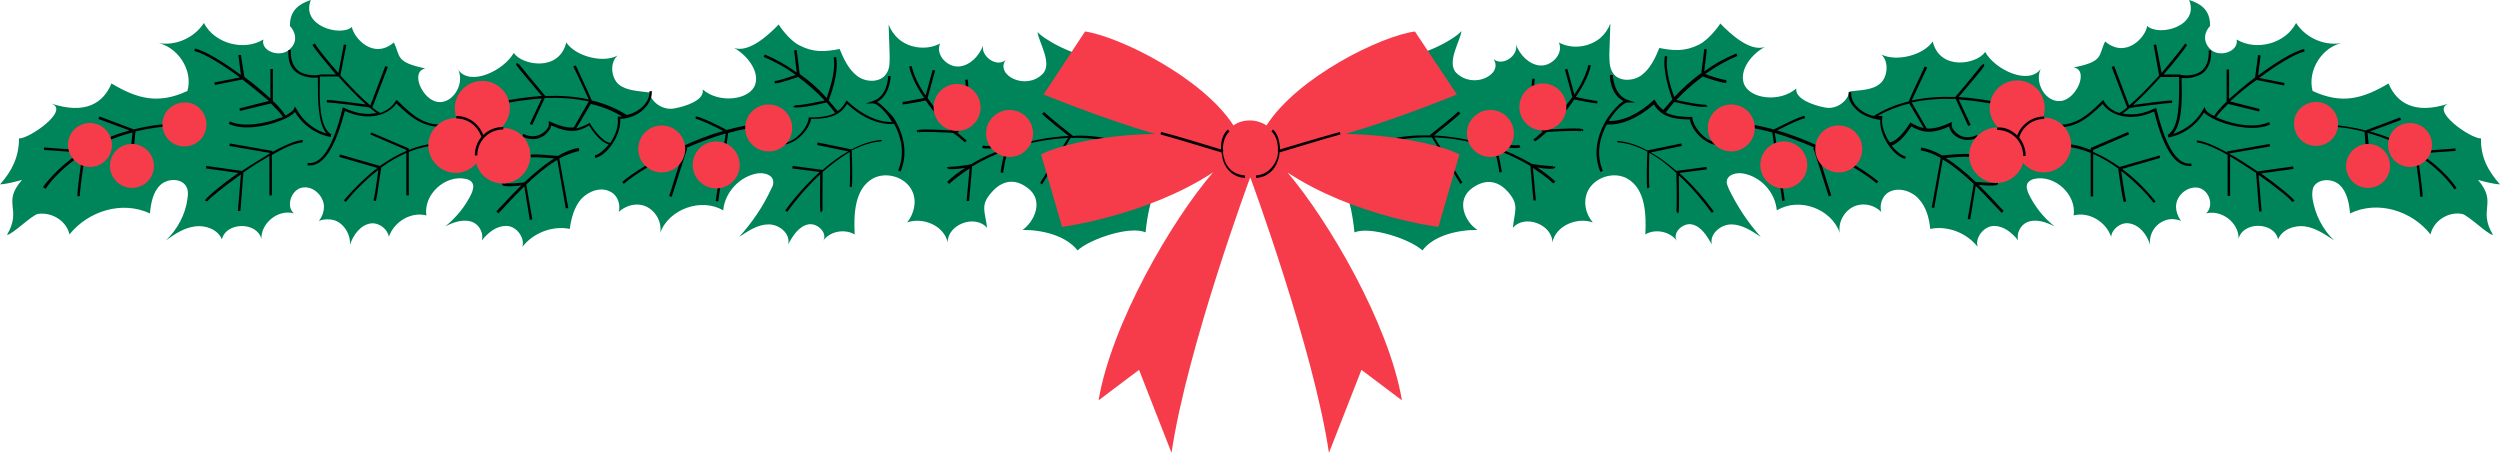 <?xml version="1.0" encoding="UTF-8"?><svg xmlns="http://www.w3.org/2000/svg" xmlns:xlink="http://www.w3.org/1999/xlink" height="90.6" preserveAspectRatio="xMidYMid meet" version="1.0" viewBox="-0.1 0.0 500.2 90.6" width="500.2" zoomAndPan="magnify"><g id="change1_1"><path d="M197,8.5c-0.1,0.2-0.1,0.3-0.2,0.5C196.9,8.8,196.9,8.7,197,8.5z M241.6,27.9c-1.8,0.1-3.5,0.1-5.3,0.2 c-0.1-0.5-0.1-1-0.2-1.4c-6.3-1.7-13.9-10.9-16-15.1c-5.2,0-11.7-4-12.6-5.2c0.1,1.8,3.1,6.3,1,8.4c-3.4,3.4-9.5,0.2-7.4-2.8 c-1.8,1.6-5-0.8-4.5-2.9c-0.8,2.1-2.6,4-4.8,4.2c-2.4,0.2-4.8-2.4-3.8-4.6c-2.6,1.4-6.1,1-8.3-0.9c-0.9-0.8-1.6-1.8-2-2.9 c0.1,2,0.1,4.1,0.2,6.1c0,1.3,0.1,2.7-0.7,3.8c-1.2,1.8-4.1,1.7-5.8,0.4c-1.7-1.3-2.7-3.4-3.5-5.4c-3,0.6-5.3,0.7-8-0.7 c-2.1-1-4.1-4-4.2-4.2c-2.1,2.2-6,5.7-8.9,4.7c2.5,1.4,5.1,4.6,4.2,7.3c-1,3.1-7.2,3.9-10.5,1c0.4,2.2-3.5,3.4-5.7,3.8 c-2.2,0.4-4.5-1.1-5-3.2c-2-0.3-4.5-0.3-6.1-1.6c-1.6-1.4-1.8-4.5-0.2-5.8c-2.9,1.6-8.4,0.2-10.3-2.6c-1.4,5.9-8.8,4.6-10.5,2.1 c-2.1,3.6-8.7,6.7-11.1,3.4c1.3,2.8-1.1,6.8-4.1,6.4c-3.1-0.4-5.6-6.1-2.5-6.7c-6.1-1.3-4.9-2.4-6.3-5.2c-4.1,3.5-8-0.9-8.4-3.1 C68.1,7.4,60,5.2,62.1,0c-3.1,1-4.2,2.7-4.2,5.2c1,1,1.8,3.1-0.1,4.7c-1.8,1.7-5.8,0.4-5.2-2c-3.9,2.4-9.8,0.8-11.9-3.3 c-2,3.1-6,4.8-9.6,3.9c4.3,0.7,7.5,5.5,6.3,9.7c-5.8,2.7-10,1.6-15.2-1.5c-1.6,3.9-5.2,6.3-12.1,4c4,1.3-4.4,7.1-6.4,7 c0,3.7-1.4,6.5-3.8,9.2c1.4-0.1,2.9-0.5,4.4-0.9c-4.1,4.7,0.1,5.7-3,11c1,0,5-4,6.2-4.2c2.8-0.4,5.7,1.4,6.3,4.1 c3.8-4.7,10.5-6.8,16.1-4.2c0.2-2.1,0.6-4.3,2.1-5.7c1.5-1.4,4.5-1.4,5.3,0.6c0.3,0.7,0.2,1.4,0.1,2.2c-0.4,3.1-2,6.1-4.3,8.3 c1.8-1.3,3.6-2.5,5.8-2.8c2.1-0.3,4.6,0.6,5.4,2.6c0.8-3.5,7-3.6,7.9-0.1c-0.1-3.2,3.4-6,6.5-5.1c-1.6-1.4-0.6-4.5,1.4-5.1 c2.1-0.6,4.3,1.2,4.6,3.4c0.1,1.2-0.3,2.3-1,3.2c1-0.4,2.2-0.4,3.2-0.1c1.9,0.7,3.2,2.9,3,4.9c0.7-2,2.1-4,4.2-4.3 c1.7-0.2,3.4,1.2,3.6,2.7c1-3,4.4-5.1,7.5-4.3c-0.6-4.2,3.8-8.2,7.9-7.3c0.5,0.1,1,0.3,1.3,0.8c0.4,0.6,0.1,1.5-0.2,2.2 c-1.2,2.5-3,4.7-5.2,6.5c1.7-0.9,3.8-1.6,5.6-0.8c1.3,0.6,2.1,2.3,1.7,3.6c1.3-1.6,2.9-2.9,4.9-2.9c2.1,0,3.8,2.5,3.2,4.2 c2.2-2.8,6-4.3,9.5-3.6c0.3-2.2,0.9-4.4,2.3-6c1.5-1.6,4-2.5,5.9-1.4c1.4,0.7,2,2.6,1.6,4c1.3-1.2,3.2-1.8,4.9-1.3 c2.3,0.7,3.8,3.2,3.4,5.5c1.7-4.8,8.3-7.1,12.6-4.5c0.3-3.6,3.3-6.8,6.8-7.4c1.3-0.2,3,0.2,3.2,1.5c0.1,0.6-0.1,1.1-0.4,1.6 c-1.6,3.5-3.8,6.7-6.4,9.6c1.8-1.2,3.7-2.5,5.9-2.5s4.4,1.9,3.9,4c0.9-1.7,2.1-3.6,4-4c1.9-0.4,4.1,1.9,2.9,3.4 c1.3-2,4.3-2.6,6.4-1.4c-0.2-4.1,0-9,3.5-11.1c2.7-1.6,6.7-0.4,8,2.4c1,2,0.4,4.6-1,6.3c3.1-1.1,7.4,0.6,8.1,4 c0-3.6,5.5-5.7,7.9-2.9c-0.4-3.3-1.4-4.5,0.8-7c2.1-2.5,4.7-3,7.3-1c3.4,2.5,1.3,6.8-1,8.4c4.2,0,8.7,1.2,11,4.1 c2.5-2.3,10.5-5,13.6-3.6c1.5-14.4,7.3-14.7,14.4-14.7c0.5-0.3,0.9-0.8,1-1.4C244.8,29,243.1,27.8,241.6,27.9z M303,8.5 c0.1,0.2,0.1,0.3,0.2,0.5C303.1,8.8,303.1,8.7,303,8.5z M255.5,30.4c0.1,0.6,0.5,1.2,1,1.4c7.1,0.1,13,0.3,14.4,14.7 c3.1-1.3,11.1,1.3,13.6,3.6c2.2-2.9,6.8-4.1,11-4.1c-2.4-1.5-4.5-5.9-1-8.4c2.7-1.9,5.2-1.5,7.3,1c2.1,2.5,1.1,3.7,0.8,7 c2.3-2.8,7.9-0.7,7.9,2.9c0.7-3.4,5-5.1,8.1-4c-1.5-1.7-2-4.2-1-6.3c1.4-2.8,5.3-4,8-2.4c3.5,2.1,3.7,7,3.5,11.1 c2-1.2,5-0.6,6.4,1.4c-1.2-1.5,1-3.8,2.9-3.4c1.9,0.4,3,2.3,4,4c-0.5-2.1,1.8-4,3.9-4s4.1,1.3,5.9,2.5c-2.6-2.9-4.7-6.1-6.4-9.6 c-0.2-0.5-0.5-1.1-0.4-1.6c0.2-1.3,1.9-1.7,3.2-1.5c3.6,0.6,6.5,3.8,6.8,7.4c4.4-2.7,10.9-0.4,12.6,4.5c-0.4-2.3,1.1-4.8,3.4-5.5 c1.7-0.5,3.6,0,4.9,1.3c-0.4-1.4,0.2-3.3,1.6-4c1.9-1,4.5-0.2,5.9,1.4c1.5,1.6,2.1,3.9,2.3,6c3.5-0.7,7.3,0.8,9.5,3.6 c-0.6-1.7,1.1-4.1,3.2-4.2c2,0,3.6,1.3,4.9,2.9c-0.4-1.3,0.4-3,1.7-3.6c1.8-0.8,3.8-0.1,5.6,0.8c-2.2-1.7-4-4-5.2-6.5 c-0.3-0.7-0.6-1.5-0.2-2.2c0.3-0.4,0.8-0.7,1.3-0.8c4.1-0.9,8.5,3.1,7.9,7.3c3.1-0.8,6.5,1.3,7.5,4.3c0.1-1.5,1.9-3,3.6-2.7 c2.1,0.3,3.6,2.3,4.2,4.3c-0.3-2.1,1-4.2,3-4.9c1-0.4,2.2-0.3,3.2,0.1c-0.7-0.9-1.1-2.1-1-3.2c0.2-2.1,2.5-3.9,4.6-3.4 c2.1,0.6,3,3.6,1.4,5.1c3.1-0.8,6.6,1.9,6.5,5.1c0.8-3.5,7.1-3.5,7.9,0.1c0.8-2,3.3-2.9,5.4-2.6c2.1,0.3,4,1.6,5.8,2.8 c-2.3-2.2-3.8-5.2-4.3-8.3c-0.1-0.7-0.1-1.5,0.1-2.2c0.8-1.9,3.8-2,5.3-0.6c1.5,1.4,1.9,3.6,2.1,5.7c5.6-2.7,12.4-0.5,16.1,4.2 c0.6-2.7,3.5-4.6,6.3-4.1c1.2,0.2,5.2,4.2,6.2,4.2c-3.1-5.2,1-6.3-3-11c1.5,0.4,3,0.8,4.4,0.9c-2.4-2.7-3.9-5.5-3.8-9.2 c-2,0.1-10.4-5.7-6.4-7c-6.8,2.3-10.5-0.1-12.1-4c-5.2,3.1-9.4,4.2-15.2,1.5c-1.1-4.2,2-9,6.3-9.7c-3.6,0.9-7.6-0.8-9.6-3.9 c-2.1,4.1-7.9,5.7-11.9,3.3c0.5,2.4-3.4,3.7-5.2,2c-1.8-1.7-1.1-3.7-0.1-4.7c0-2.5-1-4.2-4.2-5.2c2.1,5.2-5.9,7.4-8.4,5.2 c-0.3,2.3-4.3,6.6-8.4,3.1c-1.4,2.8-0.2,4-6.3,5.2c3.1,0.5,0.6,6.3-2.5,6.7c-3.1,0.4-5.4-3.6-4.1-6.4c-2.4,3.3-9.1,0.2-11.1-3.4 c-1.7,2.5-9.1,3.8-10.5-2.1c-1.9,2.8-7.3,4.1-10.3,2.6c1.6,1.4,1.3,4.5-0.2,5.8c-1.6,1.4-4,1.3-6.1,1.6c-0.5,2.1-2.8,3.7-5,3.2 c-2.2-0.4-6-1.7-5.7-3.8c-3.3,2.9-9.4,2.1-10.5-1c-0.9-2.8,1.6-5.9,4.2-7.3c-2.9,1-6.8-2.5-8.9-4.7c0,0.1-2.1,3.1-4.2,4.2 c-2.8,1.4-5,1.3-8,0.7c-0.8,2-1.8,4.1-3.5,5.4c-1.7,1.3-4.6,1.4-5.8-0.4c-0.7-1.1-0.7-2.5-0.7-3.8c0.1-2,0.1-4.1,0.2-6.1 c-0.4,1.1-1.1,2.1-2,2.9c-2.3,1.9-5.7,2.3-8.3,0.9c1,2.2-1.4,4.8-3.8,4.6c-2.2-0.2-4-2.1-4.8-4.2c0.6,2.2-2.7,4.5-4.5,2.9 c2.1,3-3.9,6.2-7.4,2.8c-2.1-2.1,0.9-6.6,1-8.4c-0.8,1.2-7.3,5.2-12.6,5.2c-2.1,4.2-9.7,13.4-16,15.1c-0.1,0.5-0.1,1-0.2,1.4 c-1.7,0-3.5-0.1-5.3-0.2C256.9,27.8,255.2,29,255.5,30.4z" fill="#008459"/></g><g id="change2_1"><path d="M222.7,28l-0.1,0.5c-2.7-0.7-5.6-1-8.5-0.9l-5.7,9.3l-0.4-0.3l5.6-9c-4.1,0.2-8.2,1-11.9,2.3c-0.5,1.1-0.9,3.3-1.1,4.7 l-0.5-0.1c0-0.4,0.4-2.8,1-4.4c-2.4,0.9-4.7,2-6.7,3.2l-0.6,6.9l-0.5,0l0.6-6.5c-1.5,1-2.9,2-4.1,3.1l-0.4-0.4c1-1,2.2-1.9,3.6-2.8 c-1.6,0.2-3.2,0.4-3.5,0.1c-0.1-0.1-0.1-0.2-0.1-0.3l0.5,0.1c0-0.1,0-0.1-0.1-0.2c0.3,0.2,2.4-0.1,4.3-0.4c2.2-1.3,4.7-2.5,7.4-3.4 c0.1-0.2,0.2-0.3,0.3-0.4c-0.3,0-0.8,0.1-1.2,0.2c-1.5,0.3-3.3,0.6-4.2,0.3l0.2-0.5c0.8,0.3,2.6-0.1,4-0.3c1.6-0.3,1.9-0.3,2.1,0 c0.1,0.2-0.1,0.4-0.2,0.5c3.6-1.2,7.4-1.9,11.2-2.1c-1.3-1-4.5-3.6-5.3-4.4l0.4-0.4c1,1,5.3,4.4,5.8,4.8C217,27,219.9,27.3,222.7,28 z M35.4,25.1l0-0.5c-3.2,0.2-6.1,0.6-8.7,1.3l-6.9-2.6l-0.2,0.5l6.2,2.3c-3.7,1-6.7,2.5-9.2,4l-7.9-0.6l0,0.5l7.2,0.5 c-4.9,3.3-7.2,6.7-7.4,6.9L9,37.8c0.2-0.3,2.4-3.7,7.4-6.9c-0.3,1.8-1.1,7.4-1,8.4l0.5-0.1c-0.1-0.8,0.7-6.4,1.1-8.7 c2.5-1.5,5.6-3,9.4-4c-0.2,1.9-0.7,7.6-0.4,8.2l0.5-0.2c-0.1-0.4,0.1-4.5,0.5-8.2C29.5,25.7,32.3,25.3,35.4,25.1z M79.5,20.2 L79.2,20L79,20.3c-0.5,0.9-1.6,1.8-3,2.3c-0.4-0.2-1-0.6-1.6-1.1l3.1-8.1L77,13.2l-3,7.9c-1.8-1.5-4-3.8-6-6L69.2,9l-0.5-0.1 l-1.1,5.7c-2.1-2.4-4-4.7-4.7-5.9L62.4,9c0.7,1.1,2.6,3.4,4.7,5.9H64v0l-0.3,0.1c0,0-2.7,0.4-4.3-1C58.4,13,58,11.7,58.1,10l-0.5,0 c-0.1,1.9,0.3,3.4,1.4,4.3c1.5,1.3,3.7,1.3,4.5,1.2c0,0.3,0,0.5,0,0.8c0,3.8,0,8.3,1.7,10.4c-1.5-0.4-4.2-1.7-6-4.9l-0.3-0.5 l-0.2,0.5c-0.1,0.3-0.7,0.8-1.7,1.3c-0.4-0.7-1.3-1.8-2.5-2.9v-6.4h-0.5v5.9c-1.5-1.4-3.3-2.9-5.2-4.3L48.1,11L47.6,11l0.5,4 c-3.5-2.6-7.1-4.8-9.2-5.3l-0.1,0.5c2,0.5,5.6,2.7,9.1,5.3l-5.1,1l0.1,0.5l5.5-1.1c1.9,1.5,3.8,3,5.3,4.3l-5.9,1.5l0.1,0.5l6.2-1.5 c1.1,1.1,2,2,2.4,2.7c-0.2,0.1-0.4,0.2-0.6,0.2c-3.1,1.2-7.4,1.9-10,0.7l-0.2,0.5c2.7,1.3,7.2,0.6,10.4-0.7c0.7-0.3,2.2-0.9,2.8-1.7 c2.7,4.4,7,5,7.2,5l0-0.3l0.1-0.2c-2.4-1.4-2.4-6.7-2.3-10.7c0-0.3,0-0.6,0-0.9h3.7c1.8,2,3.8,4.1,5.5,5.6c-2.1-0.3-6.6-0.9-7.8-0.9 v0.5c1.3,0,7.2,0.8,8.5,1c0.5,0.4,1,0.8,1.4,1.1c-1.7,0.4-3.9,0.2-6.4-1l-0.3-0.1l-0.1,0.3c-1.8,7.5-4.2,11.2-6.9,10.8l-0.1,0.5 c0.2,0,0.3,0,0.5,0c2.8,0,5.1-3.6,7-10.9c5,2.3,8.9,0.6,10.3-1.5c3.2,3.1,5.8,5.1,10.2,4.6l-0.1-0.5C85.2,25.4,82.7,23.4,79.5,20.2z M124,23.8c0.2,3.2-2.6,7.3-5,7.8l-0.1-0.5c0.9-0.2,1.9-1.1,2.8-2.2c-1.8-0.5-3.5-3-3.9-3.8c-2.1,1.2-3.8,1.7-7.6,0 c-0.1,0.7-0.7,1.4-1.4,2c-1.3,0.9-2.9,1-4.4,0.2l0.2-0.5c1.9,0.9,3.2,0.3,3.9-0.2c0.9-0.6,1.3-1.4,1.2-1.9l0-0.5l0.4,0.2 c2,0.9,3.4,1.2,4.6,1.1l3-5.2c-2.7-0.6-5.6-0.8-8.8-0.7l-2.5,5.4l-0.5-0.2l2.4-5.1c-2.8,0.2-5.8,0.6-8.9,1.3l-0.1-0.5 c3.2-0.7,6.2-1.1,9-1.3c-5.2-6.2-5.2-6.2-5.1-6.4l0.1-0.2l0.2,0v0.3l0.2-0.1c0.2,0.3,3.3,4,5.3,6.4c3.2-0.1,6.1,0.1,8.7,0.7 c-0.5-1.1-2-4.4-3.1-6.6l0.5-0.2c2.3,4.9,3,6.5,3.2,7c2.6,0.6,4.9,1.6,7,2.9c1.4-0.3,2.6-1,3.5-2c0.8-0.9,1.1-1.9,1-2.7l0.5-0.1 c0.1,1-0.3,2.1-1.1,3.1C127.9,22.9,126,23.7,124,23.8z M123.5,23.3h0.3c0.2,0,0.4,0,0.6,0c-1.9-1.1-4-2-6.3-2.5l-2.9,4.9 c0.8-0.2,1.6-0.5,2.5-1l0.2-0.1l0.1,0.2c0,0,2.1,3.5,4,3.8c1-1.5,1.7-3.3,1.5-4.9L123.5,23.3z M115.7,29.6c-1.4,0.2-2.8,0.8-4.2,1.6 c-1.3-0.1-5-0.5-5.5-0.2l0.2,0.5c0.3-0.1,2.4,0,4.6,0.2c-2.1,1.3-4.2,3.1-6,4.8c-1.7,0.2-3.7,0.3-4,0.1c0.1,0,0.1,0.1,0.1,0.2 l-0.5-0.2c-0.1,0.1,0,0.2,0,0.4c0.1,0.1,0.3,0.5,3.8,0.1c-1.2,1.2-2.4,2.4-3.3,3.4c-0.7,0.7-1.2,1.3-1.7,1.8l0.4,0.4 c0.5-0.5,1.1-1.1,1.7-1.8c1-1.1,2.2-2.3,3.5-3.6l1.1,6.7l0.5-0.1l-1.2-7c1.9-1.8,4-3.6,6.2-4.9l1.7,9.7l0.5-0.1l-1.8-9.9 c1.3-0.7,2.7-1.2,4-1.5L115.7,29.6z M81.7,30v-0.3l-7.5-3.2L74,26.9l7.2,3.1v0.2c-1.9,0.8-3.7,1.9-5.3,3l-8-2.3l-0.1,0.5l7.6,2.2 c-3.2,2.5-5.6,5.2-6.7,6.5l0.4,0.3c1-1.3,3.4-4,6.5-6.4c-0.2,1.5-0.7,5.3-1,6.1l0.5,0.1c0.3-1,0.9-5.8,1.1-6.7 c1.5-1.1,3.2-2.1,5-2.9v8.5h0.5v-8.7c2.4-1,5-1.5,7.8-1.3l0-0.5C86.8,28.5,84.2,29,81.7,30z M60.5,28c-1.5,0.1-3.7,1.1-6.1,2.4v-0.2 l-8.5-1.5l-0.1,0.5l8.1,1.4v0.1c-1.8,1.1-3.8,2.3-5.6,3.5l-7.1-1l-0.1,0.5l6.5,0.9c-3.6,2.5-6.4,4.9-6.7,5.5l0.5,0.2 c0.2-0.5,3.1-2.8,6.7-5.4l-0.6,7.3l0.5,0l0.6-7.7c1.7-1.2,3.5-2.3,5.2-3.3v7.9h0.5V31c2.4-1.4,4.6-2.4,6.1-2.5L60.5,28z M176.4,28 c-2,0.1-4.1,0.8-6.1,1.9l-6.8-1.4l-0.1,0.5l6.2,1.3c-1.8,1-3.5,2.3-5.1,3.7l-6-0.8l-0.1,0.5l5.5,0.7c-2.6,2.4-5,5.1-6.9,7.7l0.4,0.3 c1.8-2.5,4.1-5.2,6.6-7.5c-0.1,7.3,0,7.4,0.1,7.5l0.2,0.1v-0.3l0.2-0.1c-0.1-0.4,0-4.8,0-7.7c1.7-1.5,3.6-2.9,5.4-4 c0.1,2.7,0.1,6.6,0,6.9l0.2,0.1l0.2,0.1c0.2-0.5,0.1-5.6,0-7.4c2-1,4-1.7,5.9-1.8L176.4,28z M175.4,20.4c2.6-1.4,2.7-5,2.7-5.2h-0.5 c0,0,0,4-3,5l-1.5,0.5h1.6c0.5,0,2,1.1,3.3,3.1c0.1,0.2,0.2,0.4,0.4,0.6c-2.8,0.1-6-1.4-8.9-4.1l-0.2-0.2l-0.2,0.3 c-0.4,0.7-0.9,1.4-1.6,1.8c-0.6-0.7-1.2-1.4-1.8-2.1c0.3-0.8,2.1-5.4,1.5-8.7l-0.5,0.1c0.5,2.9-1,6.9-1.4,8.1 c-1.6-1.8-3.4-3.4-5.4-4.8l-0.6-4.8l-0.5,0.1l0.5,4.4c-2.1-1.5-4.2-2.7-6.4-3.6l-0.2,0.5c2.2,0.9,4.4,2.1,6.4,3.6 c-1.2,0.4-3.5,1.2-4.2,1.2v0.5c1,0,4-1.1,4.7-1.3c1.9,1.4,3.7,3,5.3,4.7c-2.7,0.6-5.5,1.1-5.9,0.9c0,0,0,0,0.1,0.1l-0.5,0.2 c0,0.1,0.1,0.2,0.8,0.2c0.8,0,2.5-0.2,5.9-1c0.6,0.7,1.2,1.4,1.7,2.1c-1.1,0.6-2.7,0.9-5.1,0.9h-0.2l0,0.2c-0.3,2-2.8,5-5.6,5V29 c3.1,0,5.7-3.1,6.1-5.2c4.4,0,6-1.1,7.2-3c3,2.8,6.4,4.2,9.4,4c1.1,2,2.4,5.5,0.8,9.3l0.5,0.2c2-4.8-0.4-9.2-1.5-10.9 C177.4,22.1,176.3,20.9,175.4,20.4z M193,28.5l0.3-0.4c-0.5-0.4-1.2-1-1.9-1.6l0.2,0l0.1-0.2c0.1-0.3,2.5-7.6,1.8-10.4l-0.5,0.1 c0.6,2.4-1.3,8.8-1.7,10c-0.1,0-0.2,0-0.4,0c-1.8-1.7-3.8-4-5.4-6.4l1.5-5.5l-0.5-0.1l-1.4,5.1c-1.4-2-2.4-4.1-2.8-5.9l-0.5,0.1 c0.4,1.9,1.5,4.1,3,6.3c-1.7,0.3-3.9,0.8-4.3,0.8v0.5c0.5,0,3.8-0.6,4.6-0.8c1.5,2.2,3.4,4.3,5,6c-6.5-0.4-6.7-0.1-6.8,0.1l0.1,0.3 l0.2-0.2l0.2,0c0,0.1-0.1,0.1-0.1,0.2c0.4-0.2,3.7-0.1,6.9,0.1C191.5,27.2,192.3,27.9,193,28.5z M153.7,24.6 c-2.7,0.1-5.5,0.6-8.4,1.4c-0.9-0.5-5.2-2.7-6.2-2.7v0.5c0.6,0,3.4,1.3,5.5,2.4c-2.8,0.8-5.6,1.9-8.2,3.1c-1.7-0.7-4.7-2-5.2-2.3 l-0.3,0.4c0.5,0.4,3.3,1.5,4.9,2.2c-5.2,2.4-9.6,5.2-11.4,6.8l0.3,0.4c2.1-1.9,6.6-4.6,11.8-6.9c0.1,0,0.2,0.1,0.2,0.1l-2.9,9.2 l0.5,0.2l3.1-9.7l-0.2-0.1c2.5-1.1,5.2-2.1,7.9-2.9l-2,13.5l0.5,0.1l2-13.7c2.9-0.8,5.7-1.3,8.2-1.4L153.7,24.6z M285.9,27.1 c0.5-0.4,4.8-3.8,5.8-4.8l0.4,0.4c-0.8,0.8-4,3.4-5.3,4.4c3.8,0.2,7.7,0.9,11.2,2.1c-0.1-0.1-0.3-0.2-0.2-0.5c0.1-0.3,0.5-0.3,2.1,0 c1.4,0.2,3.2,0.5,4,0.3l0.2,0.5c-0.9,0.3-2.8,0-4.2-0.3c-0.4-0.1-0.9-0.1-1.2-0.2c0.1,0.1,0.2,0.3,0.3,0.4c2.7,0.9,5.2,2.1,7.4,3.4 c1.8,0.3,4,0.5,4.3,0.4c0,0-0.1,0.1-0.1,0.2l0.5-0.1c0,0.1,0,0.2-0.1,0.3c-0.3,0.3-1.9,0.2-3.5-0.1c1.3,0.9,2.5,1.8,3.6,2.8 l-0.4,0.4c-1.2-1.1-2.6-2.1-4.1-3.1l0.6,6.5l-0.5,0l-0.6-6.9c-2-1.2-4.3-2.3-6.7-3.2c0.6,1.6,0.9,4.1,1,4.4l-0.5,0.1 c-0.2-1.4-0.6-3.6-1.1-4.7c-3.7-1.3-7.8-2.2-11.9-2.3l5.6,9l-0.4,0.3l-5.7-9.3c-2.9-0.1-5.7,0.2-8.5,0.9l-0.1-0.5 C280.1,27.3,283,27,285.9,27.1z M473,26.4c0.3,3.7,0.6,7.8,0.5,8.2l0.5,0.2c0.3-0.6-0.2-6.4-0.4-8.2c3.8,1,6.9,2.5,9.4,4 c0.4,2.2,1.2,7.9,1.1,8.7l0.5,0.1c0.1-0.9-0.7-6.5-1-8.4c5,3.2,7.2,6.6,7.4,6.9l0.4-0.3c-0.2-0.3-2.4-3.7-7.4-6.9l7.2-0.5l0-0.5 l-7.9,0.6c-2.4-1.5-5.5-3-9.2-4l6.2-2.3l-0.2-0.5l-6.9,2.6c-2.6-0.7-5.5-1.1-8.7-1.3l0,0.5C467.7,25.3,470.5,25.7,473,26.4z M410.5,24.9l-0.1,0.5c4.5,0.5,7-1.5,10.2-4.6c1.4,2.1,5.3,3.8,10.3,1.5c1.8,7.3,4.1,10.9,7,10.9c0.2,0,0.3,0,0.5,0l-0.1-0.5 c-2.7,0.4-5.1-3.3-6.9-10.8l-0.1-0.3l-0.3,0.1c-2.5,1.2-4.6,1.4-6.4,1c0.4-0.3,0.9-0.6,1.4-1.1c1.3-0.2,7.2-1,8.5-1v-0.5 c-1.2,0-5.7,0.6-7.8,0.9c1.7-1.5,3.7-3.6,5.5-5.6h3.7c0,0.3,0,0.6,0,0.9c0,3.9,0.1,9.3-2.3,10.7l0.1,0.2l0,0.3c0.2,0,4.5-0.6,7.2-5 c0.6,0.7,2.1,1.4,2.8,1.7c3.2,1.3,7.7,2,10.4,0.7l-0.2-0.5c-2.6,1.3-6.9,0.6-10-0.7c-0.2-0.1-0.4-0.2-0.6-0.2 c0.4-0.7,1.3-1.6,2.4-2.7l6.2,1.5l0.1-0.5l-5.9-1.5c1.5-1.4,3.3-2.9,5.3-4.3l5.5,1.1l0.1-0.5l-5.1-1c3.4-2.5,7-4.8,9.1-5.3l-0.1-0.5 c-2.1,0.5-5.7,2.7-9.2,5.3l0.5-4l-0.5-0.1l-0.6,4.5c-1.9,1.4-3.7,3-5.2,4.3v-5.9h-0.5v6.4c-1.2,1.2-2.1,2.2-2.5,2.9 c-1.1-0.5-1.6-1-1.7-1.3l-0.2-0.5l-0.3,0.5c-1.8,3.2-4.5,4.4-6,4.9c1.8-2.1,1.8-6.7,1.7-10.4c0-0.3,0-0.6,0-0.8 c0.8,0.1,3,0.1,4.5-1.2c1-1,1.5-2.4,1.4-4.3l-0.5,0c0.1,1.7-0.3,3-1.2,3.9c-1.6,1.5-4.3,1-4.3,1l-0.3-0.1v0h-3.2 c2.2-2.5,4-4.8,4.7-5.9l-0.4-0.3c-0.7,1.1-2.6,3.4-4.7,5.9l-1.1-5.7L430.8,9l1.1,6.1c-2,2.2-4.2,4.5-6,6l-3-7.9l-0.5,0.2l3.1,8.1 c-0.6,0.5-1.1,0.9-1.6,1.1c-1.5-0.5-2.5-1.4-3-2.3l-0.2-0.3l-0.2,0.2C417.3,23.4,414.8,25.4,410.5,24.9z M370.9,21.5 c-0.9-1-1.3-2.1-1.1-3.1l0.5,0.1c-0.1,0.8,0.2,1.8,1,2.7c0.9,1,2.1,1.7,3.5,2c2.1-1.3,4.4-2.3,7-2.9c0.2-0.6,0.9-2.1,3.2-7l0.5,0.2 c-1.1,2.3-2.6,5.5-3.1,6.6c2.7-0.6,5.6-0.8,8.7-0.7c2.1-2.4,5.1-6.1,5.3-6.4l0.2,0.1v-0.3l0.2,0l0.1,0.2c0.1,0.2,0.1,0.3-5.1,6.4 c2.8,0.2,5.8,0.6,9,1.3l-0.1,0.5c-3.2-0.7-6.1-1.1-8.9-1.3l2.4,5.1l-0.5,0.2l-2.5-5.4c-3.2-0.1-6.1,0.1-8.8,0.7l3,5.2 c1.2,0.1,2.6-0.2,4.6-1.1l0.4-0.2l0,0.5c-0.1,0.5,0.4,1.3,1.2,1.9c0.6,0.5,2,1.1,3.9,0.2l0.2,0.5c-1.5,0.7-3.1,0.7-4.4-0.2 c-0.8-0.5-1.3-1.3-1.4-2c-3.8,1.7-5.5,1.1-7.6,0c-0.5,0.8-2.2,3.3-3.9,3.8c0.8,1.1,1.9,2,2.8,2.2l-0.1,0.5c-2.3-0.5-5.2-4.6-5-7.8 C374,23.7,372.1,22.9,370.9,21.5z M376.5,23.6c-0.2,1.6,0.5,3.4,1.5,4.9c1.9-0.3,3.9-3.7,4-3.8l0.1-0.2l0.2,0.1 c0.9,0.5,1.7,0.9,2.5,1l-2.9-4.9c-2.3,0.6-4.4,1.4-6.3,2.5c0.2,0,0.4,0,0.6,0h0.3L376.5,23.6z M384.2,30.1c1.3,0.2,2.6,0.7,4,1.5 l-1.8,9.9l0.5,0.1l1.7-9.7c2.2,1.3,4.3,3.1,6.2,4.9l-1.2,7l0.5,0.1l1.1-6.7c1.3,1.3,2.5,2.5,3.5,3.6c0.7,0.7,1.2,1.3,1.7,1.8 l0.4-0.4c-0.5-0.5-1.1-1.1-1.7-1.8c-0.9-1-2.1-2.2-3.3-3.4c3.4,0.3,3.7,0,3.8-0.1c0.1-0.1,0.1-0.2,0-0.4l-0.5,0.2 c0-0.1,0-0.2,0.1-0.2c-0.3,0.2-2.3,0-4-0.1c-1.8-1.7-3.9-3.5-6-4.8c2.1-0.2,4.3-0.3,4.6-0.2l0.2-0.5c-0.5-0.3-4.3,0.1-5.5,0.2 c-1.4-0.8-2.8-1.3-4.2-1.6L384.2,30.1z M410.4,28.8l0,0.5c2.8-0.2,5.4,0.3,7.8,1.3v8.7h0.5v-8.5c1.8,0.8,3.5,1.8,5,2.9 c0.1,0.9,0.8,5.7,1.1,6.7l0.5-0.1c-0.2-0.8-0.8-4.6-1-6.1c3.1,2.4,5.5,5,6.5,6.4l0.4-0.3c-1.1-1.3-3.4-4.1-6.7-6.5l7.6-2.2l-0.1-0.5 l-8,2.3c-1.6-1.1-3.4-2.2-5.3-3V30l7.2-3.1l-0.2-0.5l-7.5,3.2V30C415.8,29,413.2,28.5,410.4,28.8z M439.5,28.5 c1.5,0.2,3.7,1.1,6.1,2.5v8.2h0.5v-7.9c1.7,1,3.5,2.2,5.2,3.3l0.6,7.7l0.5,0l-0.6-7.3c3.6,2.5,6.5,4.9,6.7,5.4l0.5-0.2 c-0.3-0.6-3.2-3-6.7-5.5l6.5-0.9l-0.1-0.5l-7.1,1c-1.8-1.2-3.7-2.5-5.6-3.5v-0.1l8.1-1.4l-0.1-0.5l-8.5,1.5v0.2 c-2.4-1.3-4.6-2.3-6.1-2.4L439.5,28.5z M323.6,28.5c1.9,0.1,3.9,0.8,5.9,1.8c-0.1,1.8-0.2,6.9,0,7.4l0.2-0.1l0.2-0.1 c-0.1-0.4-0.1-4.3,0-6.9c1.9,1,3.7,2.4,5.4,4c0.1,2.9,0.1,7.3,0,7.7l0.2,0.1v0.3l0.2-0.1c0.1-0.1,0.2-0.2,0.1-7.5 c2.5,2.3,4.7,4.9,6.6,7.5l0.4-0.3c-1.9-2.6-4.3-5.4-6.9-7.7l5.5-0.7l-0.1-0.5l-6,0.8c-1.6-1.4-3.3-2.7-5.1-3.7l6.2-1.3l-0.1-0.5 l-6.8,1.4c-2-1.1-4.1-1.8-6.1-1.9L323.6,28.5z M321.6,23.5c-1.1,1.7-3.5,6.1-1.5,10.9l0.5-0.2c-1.6-3.8-0.3-7.3,0.8-9.3 c2.9,0.2,6.3-1.3,9.4-4c1.2,1.9,2.9,3,7.2,3c0.4,2.2,3,5.2,6.1,5.2v-0.5c-2.9,0-5.3-3-5.6-5l0-0.2h-0.2c-2.4,0-4-0.3-5.1-0.9 c0.5-0.7,1.1-1.4,1.7-2.1c3.4,0.8,5.1,1,5.9,1c0.7,0,0.8-0.2,0.8-0.2l-0.5-0.2c0,0,0.1-0.1,0.1-0.1c-0.4,0.2-3.2-0.3-5.9-0.9 c1.6-1.7,3.4-3.3,5.3-4.7c0.7,0.3,3.7,1.3,4.7,1.3V16c-0.7,0-3-0.7-4.2-1.2c2-1.4,4.2-2.7,6.4-3.6l-0.2-0.5 c-2.2,0.9-4.4,2.1-6.4,3.6l0.5-4.4l-0.5-0.1l-0.6,4.8c-1.9,1.4-3.7,3-5.4,4.8c-0.5-1.2-1.9-5.3-1.4-8.1l-0.5-0.1 c-0.5,3.3,1.2,7.8,1.5,8.7c-0.6,0.7-1.2,1.4-1.8,2.1c-0.7-0.5-1.2-1.1-1.6-1.8l-0.2-0.3l-0.2,0.2c-2.9,2.7-6.1,4.2-8.9,4.1 c0.1-0.2,0.2-0.4,0.4-0.6c1.3-2,2.8-3.1,3.3-3.1h1.6l-1.5-0.5c-2.9-1-3-4.9-3-5H322c0,0.2,0,3.8,2.7,5.2 C323.7,20.9,322.6,22.1,321.6,23.5z M309.4,26.4c3.2-0.2,6.6-0.3,6.9-0.1c0,0-0.1-0.1-0.1-0.2l0.2,0l0.2,0.2l0.1-0.3 c-0.1-0.2-0.2-0.5-6.8-0.1c1.7-1.7,3.5-3.8,5-6c0.8,0.2,4.1,0.8,4.6,0.8v-0.5c-0.4,0-2.6-0.4-4.3-0.8c1.4-2.1,2.6-4.3,3-6.3 l-0.5-0.1c-0.4,1.8-1.4,3.9-2.8,5.9l-1.4-5.1l-0.5,0.1l1.5,5.5c-1.7,2.4-3.7,4.6-5.4,6.4c-0.1,0-0.2,0-0.4,0 c-0.4-1.2-2.3-7.5-1.7-10l-0.5-0.1c-0.7,2.8,1.7,10.1,1.8,10.4l0.1,0.2l0.2,0c-0.7,0.6-1.3,1.2-1.9,1.6l0.3,0.4 C307.7,27.9,308.5,27.2,309.4,26.4z M346.3,25.1c2.5,0.1,5.3,0.6,8.2,1.4l2,13.7l0.5-0.1l-2-13.5c2.7,0.8,5.3,1.8,7.9,2.9l-0.2,0.1 l3.1,9.7l0.5-0.2l-2.9-9.2c0.1,0,0.1-0.1,0.2-0.1c5.2,2.3,9.7,5.1,11.8,6.9l0.3-0.4c-1.8-1.6-6.2-4.4-11.4-6.8 c1.6-0.7,4.4-1.8,4.9-2.2l-0.3-0.4c-0.5,0.4-3.5,1.6-5.2,2.3c-2.6-1.2-5.4-2.3-8.2-3.1c2.1-1.1,4.8-2.4,5.5-2.4v-0.5 c-1,0-5.3,2.3-6.2,2.7c-2.9-0.8-5.7-1.3-8.4-1.4L346.3,25.1z" fill="inherit"/></g><g id="change3_1"><path d="M100.6,25.6c-0.1,0-0.3,0-0.4,0c1.3-1.3,2-3.1,1.6-5c-0.6-3-3.5-4.9-6.5-4.3c-3,0.6-4.9,3.5-4.3,6.5 c0.1,0.3,0.1,0.5,0.2,0.8c0,0-0.1,0-0.1,0c-3,0-5.5,2.5-5.5,5.5c0,3,2.5,5.5,5.5,5.5c1.7,0,3.1-0.8,4.1-1.9c0.6,2.3,2.7,4,5.3,4 c3,0,5.5-2.5,5.5-5.5C106.1,28.1,103.6,25.6,100.6,25.6z M96.4,27.6c0-0.1-0.1-0.2-0.1-0.4c0.2,0,0.3,0,0.5,0 C96.7,27.3,96.6,27.4,96.4,27.6z M255.8,29.8c0,3.2-2.6,5.8-5.8,5.8c0,0-12.6,34-15.7,55l-6.5-16.6l-8.1,6.1 c2.6-15.4,14.7-36.1,22.9-45.6c-13.3,8.7-30.2,10.9-30.2,10.9l-4.2-14.5c3.8-2,13.4-4,22.8-4.1c-10.6-3.1-22.3-7.9-22.3-7.9L217,6.3 c6.8,1,23.5,9.2,29.7,18.8c0.9-0.7,2.1-1,3.3-1C253.2,24.1,255.8,26.7,255.8,29.8z M22.3,29c0,2.5-2,4.4-4.4,4.4s-4.4-2-4.4-4.4 c0-2.5,2-4.4,4.4-4.4S22.3,26.6,22.3,29z M30.7,33.2c0,2.5-2,4.4-4.4,4.4s-4.4-2-4.4-4.4c0-2.5,2-4.4,4.4-4.4S30.7,30.8,30.7,33.2z M41.2,24.9c0,2.5-2,4.4-4.4,4.4c-2.5,0-4.4-2-4.4-4.4c0-2.5,2-4.4,4.4-4.4C39.2,20.4,41.2,22.4,41.2,24.9z M137,29.8 c0,2.6-2.1,4.7-4.7,4.7c-2.6,0-4.7-2.1-4.7-4.7s2.1-4.7,4.7-4.7C134.9,25.1,137,27.2,137,29.8z M147.9,33c0,2.6-2.1,4.7-4.7,4.7 s-4.7-2.1-4.7-4.7c0-2.6,2.1-4.7,4.7-4.7S147.9,30.4,147.9,33z M158.4,25.6c0,2.6-2.1,4.7-4.7,4.7s-4.7-2.1-4.7-4.7s2.1-4.7,4.7-4.7 S158.4,23,158.4,25.6z M206.6,26.7c0,2.6-2.1,4.7-4.7,4.7c-2.6,0-4.7-2.1-4.7-4.7s2.1-4.7,4.7-4.7C204.5,22,206.6,24.1,206.6,26.7z M196.1,21.5c0,2.6-2.1,4.7-4.7,4.7s-4.7-2.1-4.7-4.7s2.1-4.7,4.7-4.7S196.1,18.9,196.1,21.5z M393.9,31.1c0,3,2.5,5.5,5.5,5.5 c2.5,0,4.6-1.7,5.3-4c1,1.2,2.5,1.9,4.1,1.9c3,0,5.5-2.5,5.5-5.5c0-3-2.5-5.5-5.5-5.5c0,0-0.1,0-0.1,0c0.1-0.2,0.2-0.5,0.2-0.8 c0.6-3-1.3-5.9-4.3-6.5c-3-0.6-5.9,1.3-6.5,4.3c-0.4,1.9,0.3,3.8,1.6,5c-0.1,0-0.3,0-0.4,0C396.4,25.6,393.9,28.1,393.9,31.1z M403.2,27.2c0.2,0,0.3,0,0.5,0c0,0.1-0.1,0.2-0.1,0.4C403.4,27.4,403.3,27.3,403.2,27.2z M250,24.1c1.2,0,2.4,0.4,3.3,1 c6.2-9.7,22.9-17.9,29.7-18.8l8.4,12.6c0,0-11.6,4.8-22.3,7.9c9.3,0.1,19,2.1,22.8,4.1l-4.2,14.5c0,0-16.9-2.1-30.2-10.9 c8.1,9.5,20.3,30.2,22.9,45.6l-8.1-6.1l-6.5,16.6c-3.1-20.9-15.7-55-15.7-55c-3.2,0-5.8-2.6-5.8-5.8C244.2,26.7,246.8,24.1,250,24.1 z M482.1,24.6c2.5,0,4.4,2,4.4,4.4c0,2.5-2,4.4-4.4,4.4c-2.5,0-4.4-2-4.4-4.4C477.7,26.6,479.6,24.6,482.1,24.6z M473.7,28.8 c2.5,0,4.4,2,4.4,4.4c0,2.5-2,4.4-4.4,4.4c-2.5,0-4.4-2-4.4-4.4C469.3,30.8,471.3,28.8,473.7,28.8z M463.3,20.4c2.5,0,4.4,2,4.4,4.4 c0,2.5-2,4.4-4.4,4.4c-2.5,0-4.4-2-4.4-4.4C458.8,22.4,460.8,20.4,463.3,20.4z M367.8,25.1c2.6,0,4.7,2.1,4.7,4.7s-2.1,4.7-4.7,4.7 c-2.6,0-4.7-2.1-4.7-4.7S365.1,25.1,367.8,25.1z M356.8,28.3c2.6,0,4.7,2.1,4.7,4.7c0,2.6-2.1,4.7-4.7,4.7c-2.6,0-4.7-2.1-4.7-4.7 C352.1,30.4,354.2,28.3,356.8,28.3z M346.3,20.9c2.6,0,4.7,2.1,4.7,4.7s-2.1,4.7-4.7,4.7c-2.6,0-4.7-2.1-4.7-4.7 S343.7,20.9,346.3,20.9z M298.1,22c2.6,0,4.7,2.1,4.7,4.7s-2.1,4.7-4.7,4.7c-2.6,0-4.7-2.1-4.7-4.7S295.5,22,298.1,22z M308.6,16.7 c2.6,0,4.7,2.1,4.7,4.7s-2.1,4.7-4.7,4.7c-2.6,0-4.7-2.1-4.7-4.7S306,16.7,308.6,16.7z" fill="#F63B4B"/></g><g id="change2_2"><path d="M100.6,25.4v0.5c-2.9,0-5.2,2.3-5.2,5.2h-0.5c0-1.4,0.5-2.7,1.3-3.7c-0.7-2.2-2.7-3.7-5-3.7v-0.5c2.4,0,4.5,1.5,5.4,3.8 C97.6,26,99,25.4,100.6,25.4z M244.9,31.9c-0.2-0.5-0.3-1-0.3-1.6l0.1-0.2c0,0,0,0-0.1,0c-0.1-1.5,0.4-3,1.3-3.8l-0.3-0.4 c-1,0.8-1.5,2.4-1.4,4c-2-0.6-8.7-2.7-12-3.5l-0.1,0.5c3.4,0.9,10.4,3.1,12.2,3.6c0.1,0.5,0.2,1.1,0.3,1.6c0.7,2.1,2.3,3.4,4.4,3.5 l0-0.5C246.3,34.9,245.2,33.1,244.9,31.9z M403.5,27.1c0.8-2.2,3-3.8,5.4-3.8v0.5c-2.3,0-4.3,1.5-5,3.7c0.8,1,1.3,2.3,1.3,3.7h-0.5 c0-2.9-2.3-5.2-5.2-5.2v-0.5C401,25.4,402.4,26,403.5,27.1z M251.2,35.1l0,0.5c2.1-0.1,3.7-1.4,4.4-3.5c0.2-0.5,0.3-1,0.3-1.6 c1.8-0.5,8.8-2.7,12.2-3.6l-0.1-0.5c-3.3,0.9-10,2.9-12,3.5c0-1.6-0.5-3.2-1.4-4l-0.3,0.4c0.9,0.8,1.3,2.2,1.3,3.8c0,0-0.1,0-0.1,0 l0.1,0.2c0,0.5-0.1,1.1-0.3,1.6C254.8,33.1,253.7,34.9,251.2,35.1z" fill="inherit"/></g></svg>